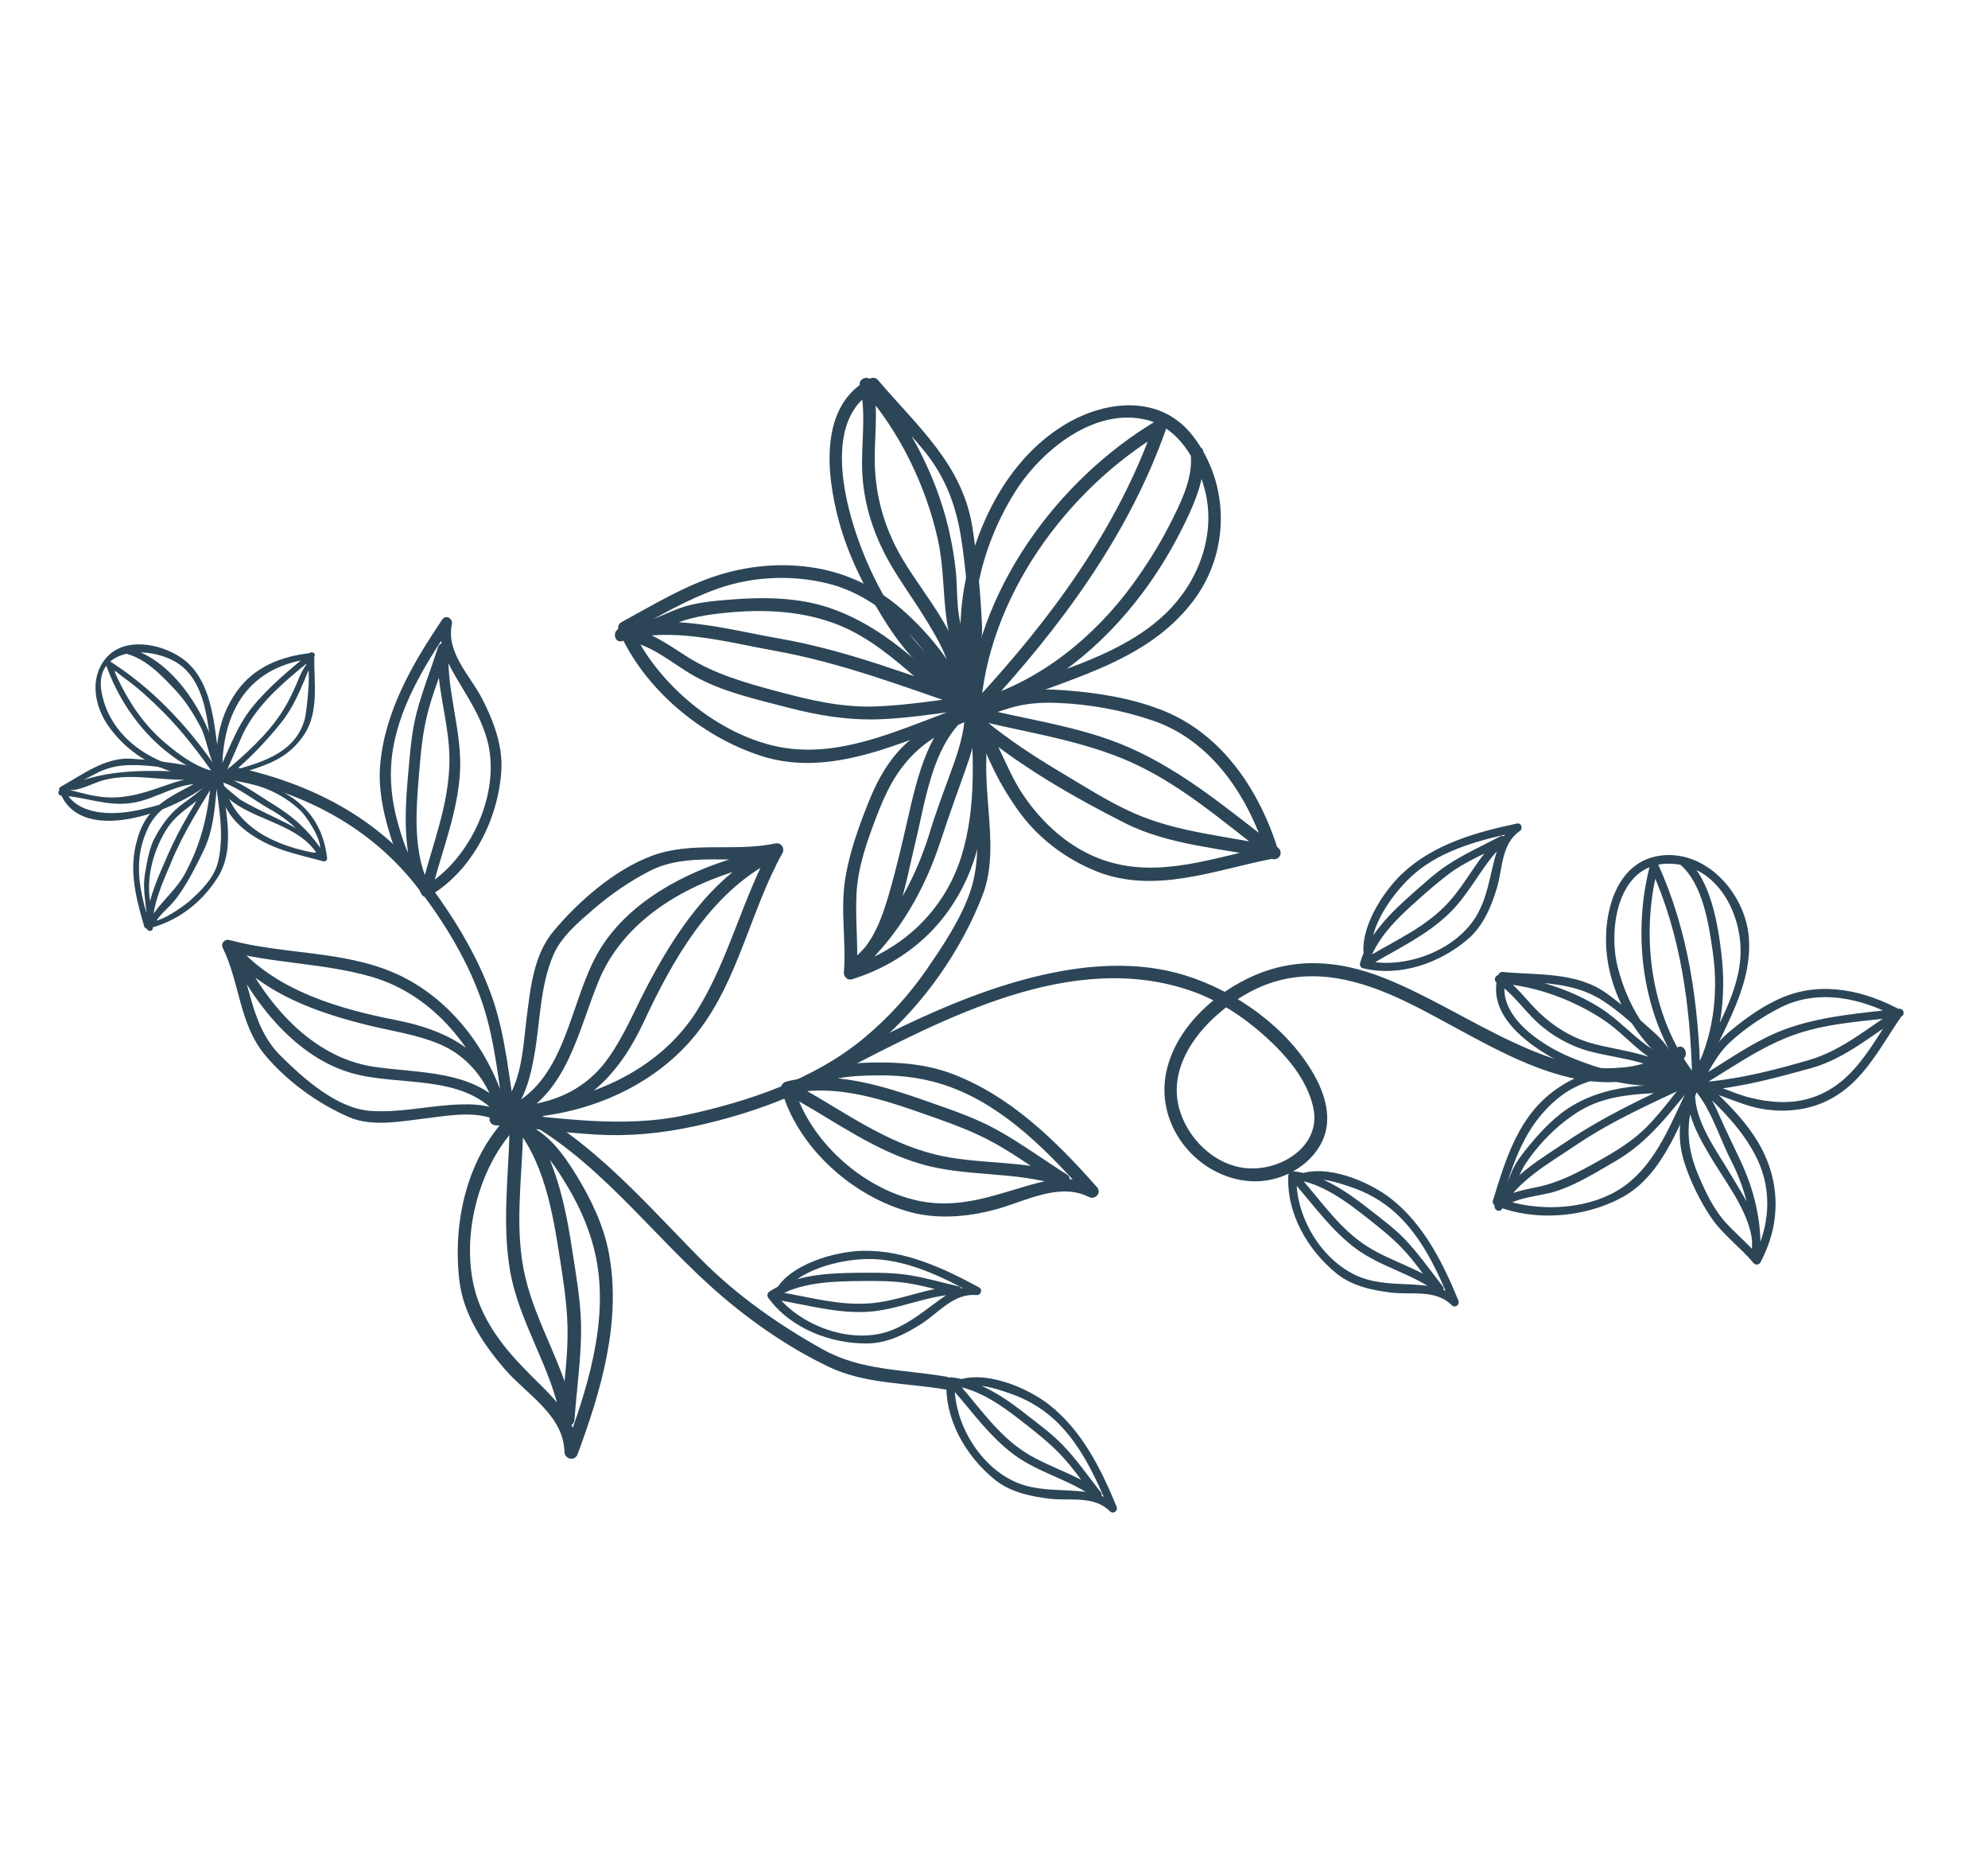 <svg width="152" height="142" viewBox="0 0 152 142" fill="none" xmlns="http://www.w3.org/2000/svg">
<path d="M75.203 53.797C73.583 48.282 74.578 42.447 77.605 37.613C79.602 34.425 83.748 31.046 87.772 32.124C90.084 32.74 91.434 35.061 92.059 37.213C92.768 39.666 92.297 42.253 91.048 44.433C87.668 50.346 79.822 51.191 74.238 53.985C74.476 54.145 74.716 54.296 74.954 54.456C75.484 45.699 81.55 37.395 88.94 33.005C88.708 32.811 88.479 32.607 88.247 32.413C85.444 40.448 80.278 47.384 74.557 53.572C74.256 53.898 74.48 54.565 74.991 54.421C80.027 52.964 84.32 49.415 87.405 45.256C88.668 43.562 89.762 41.72 90.675 39.814C91.448 38.198 92.203 36.365 92.007 34.533C91.939 33.896 90.977 34.106 91.04 34.731C91.242 36.559 90.239 38.519 89.441 40.085C88.621 41.701 87.642 43.25 86.572 44.712C83.697 48.654 79.524 52.072 74.785 53.439L75.22 54.288C81.064 47.975 86.319 40.907 89.185 32.707C89.321 32.317 88.863 31.894 88.492 32.115C80.8 36.675 74.525 45.274 73.975 54.386C73.951 54.766 74.36 55.018 74.691 54.856C80.288 52.056 87.26 51.212 91.246 45.919C94.031 42.227 94.056 37.06 91.237 33.363C88.808 30.17 84.666 30.552 81.546 32.383C77.567 34.716 75.155 39.062 74.04 43.425C73.156 46.882 73.24 50.554 74.247 53.973C74.424 54.578 75.395 54.387 75.215 53.775L75.203 53.797Z" fill="#2C4658"/>
<path d="M73.861 55.14C74.977 54.882 76.039 54.487 77.13 54.148C78.375 53.762 79.574 53.681 80.865 53.732C83.333 53.831 85.812 54.283 88.148 55.083C92.639 56.619 95.445 60.885 96.804 65.251C96.93 65.053 97.058 64.863 97.184 64.665C92.956 65.475 88.728 67.215 84.43 65.768C81.848 64.899 79.731 62.986 78.223 60.754C76.784 58.627 76.163 55.934 74.378 54.046C74.204 54.316 74.036 54.581 73.861 54.85C77.844 55.895 81.97 56.413 85.806 57.978C90.059 59.706 93.573 62.868 97.178 65.615C97.314 65.318 97.455 65.027 97.591 64.731C93.959 63.913 90.159 63.683 86.716 62.167C84.743 61.299 82.853 60.075 81.002 58.973C79.06 57.815 77.167 56.57 75.415 55.143C74.92 54.739 74.397 55.578 74.883 55.978C78.249 58.715 82.135 60.959 85.996 62.91C89.479 64.672 93.546 64.829 97.284 65.67C97.838 65.793 98.155 65.131 97.698 64.786C94.089 62.032 90.622 59.05 86.438 57.186C82.551 55.459 78.239 54.989 74.156 53.917C73.698 53.8 73.284 54.348 73.639 54.722C74.623 55.76 75.171 57.075 75.755 58.356C76.325 59.605 77.017 60.776 77.808 61.897C79.303 64.01 81.421 65.634 83.808 66.595C88.277 68.392 92.925 66.484 97.364 65.629C97.606 65.583 97.827 65.298 97.744 65.044C96.34 60.529 93.548 56.216 89.045 54.366C86.704 53.405 84.108 52.981 81.595 52.78C80.391 52.684 79.181 52.653 77.987 52.881C76.498 53.173 75.103 53.816 73.627 54.164C73.007 54.31 73.207 55.279 73.827 55.134L73.861 55.14Z" fill="#2C4658"/>
<path d="M75.036 53.319C73.79 52.439 72.947 51.157 72.058 49.938C71.258 48.846 70.343 47.851 69.352 46.934C67.535 45.243 65.373 44.05 62.946 43.531C60.336 42.973 57.581 43.154 55.044 43.928C52.373 44.747 49.958 46.232 47.522 47.556C47.275 47.683 47.197 47.973 47.308 48.221C49.252 52.663 53.581 56.276 58.143 57.767C64.043 59.693 69.908 56.121 75.405 54.483C75.913 54.333 75.924 53.514 75.333 53.503C73.03 53.485 71.345 51.609 69.709 50.224C67.815 48.627 65.8 47.281 63.445 46.475C61.025 45.648 58.349 45.632 55.831 45.833C54.536 45.94 53.172 46.051 51.943 46.5C50.466 47.044 49.091 47.864 47.492 47.986C46.921 48.028 47.023 48.93 47.564 48.966C49.645 49.083 51.361 50.716 53.108 51.691C55.253 52.894 57.844 53.461 60.203 54.077C62.534 54.684 64.788 55.064 67.205 54.985C69.598 54.904 71.962 54.477 74.33 54.212C74.846 54.151 74.816 53.408 74.38 53.256C69.492 51.571 64.671 49.696 59.559 48.806C55.724 48.14 51.222 46.814 47.378 48.037C46.78 48.225 46.973 49.198 47.577 49.006C51.226 47.844 55.587 49.094 59.236 49.746C64.358 50.669 69.166 52.504 74.072 54.195C74.088 53.874 74.106 53.56 74.121 53.239C71.716 53.508 69.33 53.922 66.906 54.004C64.306 54.091 61.851 53.501 59.355 52.83C57.02 52.201 54.658 51.532 52.599 50.239C51.048 49.265 49.494 48.073 47.607 47.967C47.632 48.29 47.657 48.614 47.679 48.947C48.986 48.849 50.146 48.31 51.325 47.793C52.708 47.188 54.127 46.971 55.623 46.831C58.486 46.555 61.39 46.697 64.089 47.764C66.43 48.695 68.352 50.348 70.23 51.976C71.675 53.231 73.273 54.463 75.269 54.475C75.243 54.151 75.218 53.828 75.196 53.495C70.019 55.04 64.582 58.368 59.008 56.972C54.456 55.836 50.057 52.04 48.183 47.75C48.11 47.975 48.041 48.19 47.969 48.415C50.241 47.183 52.483 45.832 54.933 44.978C57.59 44.057 60.529 43.93 63.265 44.596C65.617 45.169 67.611 46.566 69.316 48.251C71.168 50.088 72.347 52.622 74.5 54.133C75.023 54.499 75.549 53.666 75.033 53.297L75.036 53.319Z" fill="#2C4658"/>
<path d="M74.506 53.746C74.274 51.738 75.18 49.788 75.082 47.766C74.963 45.261 74.73 42.76 74.344 40.282C73.584 35.486 70.104 32.557 67.119 29.039C66.977 28.869 66.719 28.837 66.534 28.932C62.582 30.953 63.17 36.252 64.146 39.852C64.859 42.482 66.128 44.993 67.55 47.301C69.219 50.014 71.443 52.333 74.24 53.883C74.612 54.091 75.066 53.804 74.99 53.366C74.61 51.19 73.642 49.175 73.309 46.983C73.152 45.945 73.188 44.855 73.093 43.8C72.982 42.637 72.781 41.481 72.511 40.344C71.55 36.299 69.382 32.105 66.587 29.037C66.267 28.685 65.62 28.992 65.74 29.47C66.278 31.651 65.808 34.011 65.933 36.239C66.058 38.373 66.656 40.382 67.62 42.282C68.492 43.987 69.667 45.537 70.672 47.166C71.601 48.678 72.735 50.483 72.772 52.31C72.785 52.945 73.774 53.002 73.761 52.367C73.685 48.832 70.797 45.718 69.068 42.84C67.778 40.7 67.046 38.399 66.903 35.907C66.775 33.705 67.243 31.431 66.711 29.263L65.864 29.697C68.73 32.845 70.816 37.152 71.719 41.297C72.175 43.378 72.088 45.496 72.407 47.585C72.72 49.63 73.675 51.512 74.025 53.554C74.272 53.381 74.528 53.211 74.775 53.038C70.074 50.436 66.883 45.326 65.297 40.287C64.288 37.08 63.304 31.678 66.984 29.796C66.787 29.764 66.588 29.725 66.398 29.689C67.782 31.328 69.323 32.815 70.677 34.485C72.323 36.514 73.126 38.724 73.512 41.279C73.868 43.639 74.055 46.031 74.141 48.411C74.21 50.285 73.329 52.025 73.553 53.928C73.628 54.563 74.593 54.359 74.521 53.731L74.506 53.746Z" fill="#2C4658"/>
<path d="M74.445 53.887C72.671 54.521 71.007 55.356 69.565 56.579C68.024 57.883 67.085 59.599 66.354 61.451C65.612 63.325 64.938 65.21 64.62 67.211C64.246 69.577 64.708 71.976 64.521 74.356C64.499 74.648 64.807 74.96 65.111 74.868C69.129 73.618 72.232 70.959 73.948 67.101C75.842 62.856 75.374 58.175 75.204 53.663C75.194 53.308 74.843 53.003 74.488 53.193C71.041 55.073 70.146 59.347 69.343 62.871C68.95 64.589 68.545 66.314 68.065 68.014C67.528 69.892 66.841 72.058 65.253 73.316C65.48 73.56 65.697 73.801 65.923 74.045C68.792 71.358 70.694 68.015 71.918 64.291C72.546 62.391 73.207 60.527 73.884 58.648C74.501 56.94 74.903 55.194 74.707 53.378C74.642 52.746 73.677 52.95 73.74 53.575C73.922 55.336 73.423 57.014 72.828 58.656C72.223 60.327 71.599 61.959 71.079 63.657C69.954 67.345 68.067 70.672 65.247 73.319C64.776 73.756 65.423 74.442 65.917 74.049C68.624 71.897 69.199 67.622 69.972 64.466C70.846 60.913 71.365 56.026 74.932 54.076C74.694 53.916 74.453 53.766 74.215 53.606C74.365 57.62 74.713 61.564 73.506 65.458C72.221 69.596 69.001 72.62 64.902 73.895C65.099 74.068 65.294 74.234 65.491 74.407C65.651 72.385 65.382 70.364 65.486 68.34C65.592 66.291 66.281 64.343 67.005 62.448C67.719 60.581 68.507 58.934 69.966 57.531C71.336 56.213 73.112 55.398 74.88 54.767C75.481 54.554 75.018 53.68 74.43 53.887L74.445 53.887Z" fill="#2C4658"/>
<path d="M129.777 82.159C126.629 80.351 124.529 77.358 123.67 73.848C122.969 70.968 123.69 66.11 127.453 66.023C131.356 65.935 133.384 70.084 133.048 73.439C132.721 76.735 130.488 79.629 129.413 82.697C129.596 82.659 129.773 82.623 129.952 82.578C126.263 78.231 125.341 71.687 126.775 66.284C126.58 66.298 126.384 66.312 126.191 66.332C128.502 71.353 129.239 76.881 129.378 82.355C129.388 82.648 129.794 82.847 129.968 82.546C131.592 79.651 132.004 76.202 131.62 72.934C131.354 70.645 130.798 67.253 128.948 65.665C128.64 65.4 128.166 65.831 128.473 66.096C130.214 67.591 130.665 70.716 130.97 72.867C131.409 75.998 130.987 79.429 129.427 82.205C129.623 82.269 129.819 82.333 130.016 82.397C129.872 76.808 129.119 71.17 126.76 66.041C126.649 65.793 126.242 65.821 126.173 66.083C124.677 71.714 125.641 78.479 129.484 83.005C129.645 83.197 129.949 83.104 130.024 82.885C131.311 79.208 133.98 75.825 133.721 71.749C133.517 68.483 130.623 65.02 127.089 65.388C123.504 65.759 122.523 69.929 122.852 72.936C123.294 76.973 125.961 80.693 129.431 82.688C129.785 82.89 130.134 82.352 129.774 82.153L129.777 82.159Z" fill="#2C4658"/>
<path d="M129.774 83.388C130.612 82.053 131.142 80.71 132.325 79.62C133.464 78.584 134.761 77.717 136.127 77.018C138.978 75.576 142.258 76.268 144.964 77.731C144.935 77.582 144.899 77.436 144.864 77.29C143.041 79.919 141.726 82.899 138.442 83.938C136.902 84.42 135.263 84.281 133.726 83.886C132.309 83.524 131.008 82.734 129.521 82.65C129.564 82.855 129.609 83.05 129.652 83.256C132.223 81.784 134.609 79.953 137.444 79.012C139.971 78.173 142.677 78.048 145.3 77.731C145.23 77.533 145.159 77.334 145.089 77.135C142.89 78.495 140.878 80.282 138.353 81.019C135.787 81.768 133.162 82.446 130.494 82.692C130.085 82.729 130.218 83.357 130.628 83.319C133.305 83.077 135.902 82.358 138.487 81.646C141.072 80.934 143.141 79.094 145.381 77.706C145.696 77.513 145.536 77.063 145.169 77.11C142.382 77.441 139.587 77.635 136.907 78.528C134.172 79.434 131.841 81.283 129.363 82.692C129.091 82.846 129.164 83.278 129.494 83.297C131.207 83.399 132.802 84.382 134.49 84.723C135.966 85.016 137.597 84.956 139.015 84.434C142.242 83.253 143.576 80.295 145.411 77.643C145.506 77.509 145.46 77.282 145.31 77.202C142.594 75.736 139.405 75.006 136.455 76.178C134.885 76.801 133.451 77.84 132.162 78.921C130.776 80.084 130.181 81.546 129.233 83.047C129.013 83.395 129.551 83.745 129.768 83.392L129.774 83.388Z" fill="#2C4658"/>
<path d="M129.493 82.015C128.438 82.164 127.419 81.926 126.379 81.754C125.424 81.594 124.441 81.58 123.475 81.644C121.832 81.741 120.352 82.31 119.013 83.245C116.097 85.277 115.148 88.547 114.146 91.773C114.095 91.948 114.186 92.112 114.352 92.176C117.373 93.384 121.118 93.08 123.962 91.563C127.353 89.758 128.459 85.516 130.19 82.386C130.361 82.079 129.984 81.725 129.707 81.976C128.491 83.075 126.736 82.878 125.217 83.021C123.475 83.184 121.873 83.574 120.34 84.452C118.98 85.225 117.803 86.477 116.827 87.68C116.363 88.253 115.915 88.827 115.614 89.505C115.247 90.342 114.979 91.222 114.38 91.927C114.116 92.234 114.487 92.67 114.811 92.403C115.964 91.453 117.63 91.493 119.002 91.049C120.576 90.541 122.055 89.605 123.483 88.781C126.075 87.291 127.721 85.017 129.584 82.743C129.802 82.483 129.435 82.162 129.169 82.282C125.943 83.799 122.769 85.251 119.803 87.245C117.846 88.559 115.473 89.929 114.307 92.058C114.109 92.418 114.647 92.768 114.842 92.403C116.026 90.233 118.545 88.858 120.527 87.516C123.332 85.62 126.402 84.284 129.458 82.846C129.317 82.692 129.184 82.54 129.043 82.386C128.064 83.583 127.153 84.823 126.093 85.952C124.939 87.175 123.546 88.005 122.091 88.82C120.66 89.622 119.204 90.391 117.591 90.731C116.45 90.97 115.299 91.144 114.38 91.911C114.525 92.072 114.666 92.227 114.811 92.387C115.689 91.359 115.931 90.031 116.671 88.917C117.734 87.318 119.303 85.764 120.968 84.811C122.659 83.845 124.621 83.654 126.522 83.558C127.836 83.488 129.131 83.35 130.138 82.436C129.975 82.3 129.812 82.165 129.655 82.026C128.049 84.928 127.078 88.459 124.343 90.554C121.759 92.533 117.49 92.73 114.547 91.552L114.754 91.955C115.704 88.888 116.552 86.045 119.141 83.939C120.683 82.681 122.565 82.242 124.513 82.239C126.229 82.237 127.904 82.874 129.614 82.633C130.021 82.574 129.89 81.953 129.48 82.006L129.493 82.015Z" fill="#2C4658"/>
<path d="M129.495 82.507C128.354 81.526 127.733 80.084 126.61 79.047C125.414 77.945 124.167 76.91 122.855 75.946C120.566 74.278 117.539 74.551 114.882 74.299C114.742 74.284 114.6 74.388 114.558 74.519C113.621 77.493 116.672 79.766 118.95 81.002C122.041 82.667 125.938 83.56 129.369 82.642C129.645 82.571 129.71 82.225 129.475 82.056C128.341 81.243 127.034 80.731 125.904 79.909C124.664 79.01 123.664 77.879 122.36 77.052C120.12 75.632 117.273 74.718 114.629 74.537C114.306 74.515 114.171 74.952 114.44 75.127C115.622 75.883 116.449 77.119 117.463 78.079C118.341 78.912 119.358 79.542 120.469 80.006C122.8 80.98 126.077 80.751 127.991 82.572C128.286 82.859 128.761 82.429 128.466 82.142C126.695 80.45 123.823 80.371 121.585 79.717C120.089 79.277 118.815 78.481 117.689 77.407C116.713 76.475 115.943 75.321 114.791 74.58C114.728 74.776 114.665 74.973 114.602 75.17C117.404 75.355 120.327 76.434 122.655 77.996C123.819 78.777 124.744 79.837 125.868 80.662C126.898 81.41 128.105 81.849 129.138 82.588C129.17 82.391 129.212 82.198 129.244 82.001C126.129 82.836 123.081 82.033 120.16 80.852C117.898 79.936 114.256 77.591 115.166 74.701C115.054 74.774 114.953 74.849 114.842 74.922C117.492 75.177 120.166 74.975 122.506 76.469C123.923 77.379 125.191 78.592 126.43 79.733C127.453 80.681 127.964 82.015 129.02 82.921C129.328 83.187 129.802 82.756 129.495 82.491L129.495 82.507Z" fill="#2C4658"/>
<path d="M129.504 82.479C128.481 84.582 128.064 86.711 128.818 88.977C129.289 90.387 129.99 91.819 130.814 93.048C131.717 94.385 133.06 95.333 134.085 96.561C134.211 96.715 134.497 96.694 134.591 96.513C135.802 94.259 136.11 91.794 135.336 89.335C134.376 86.299 131.93 84.202 129.708 82.085C129.542 81.927 129.238 81.958 129.169 82.204C128.481 84.535 129.793 86.781 130.963 88.717C132.155 90.696 134.229 93.304 133.959 95.734C134.167 95.744 134.385 95.758 134.593 95.769C134.692 93.294 134.122 90.973 133.076 88.731C132.549 87.593 131.987 86.48 131.485 85.329C130.982 84.163 130.377 83.072 129.408 82.23C129.101 81.965 128.623 82.389 128.934 82.661C130.677 84.178 131.312 86.669 132.339 88.678C133.468 90.885 134.048 93.255 133.949 95.731C133.935 96.145 134.541 96.171 134.584 95.766C134.829 93.622 133.341 91.49 132.303 89.737C131.045 87.611 129.004 85.01 129.767 82.399C129.584 82.438 129.408 82.473 129.228 82.518C131.192 84.392 133.19 86.147 134.375 88.646C135.528 91.083 135.294 93.83 134.047 96.166C134.212 96.152 134.382 96.135 134.553 96.118C133.795 95.215 132.892 94.457 132.082 93.604C131.07 92.542 130.447 91.218 129.878 89.89C128.808 87.402 128.851 85.245 130.026 82.814C130.206 82.448 129.668 82.098 129.491 82.469L129.504 82.479Z" fill="#2C4658"/>
<path d="M74.3 54.642C74.627 56.805 74.342 59.024 74.529 61.204C74.73 63.534 74.949 65.885 74.189 68.136C73.48 70.227 72.124 72.258 70.88 74.067C69.533 76.024 67.931 77.789 66.11 79.307C62.304 82.498 57.212 84.21 52.417 85.239C47.555 86.287 42.8 85.426 37.917 85.046C37.982 85.356 38.048 85.667 38.113 85.978C39.944 84.83 40.488 82.69 40.85 80.683C41.309 78.133 41.275 75.413 42.31 72.998C42.911 71.596 44.255 70.47 45.386 69.493C46.674 68.381 48.093 67.404 49.608 66.614C52.647 65.02 56.255 66.14 59.498 65.451C59.325 65.203 59.158 64.952 58.981 64.698C56.753 68.716 55.737 73.303 53.315 77.217C50.401 81.922 44.648 84.403 39.26 84.499C39.326 84.81 39.391 85.121 39.456 85.431C43.408 83.41 44.227 78.728 45.774 74.981C47.919 69.778 53.534 66.999 58.81 65.935C58.702 65.631 58.596 65.318 58.487 65.014C54.32 67.223 51.623 71.316 49.483 75.383C48.462 77.322 47.652 79.354 46.337 81.114C44.837 83.125 42.663 84.182 40.208 84.492C39.578 84.571 39.784 85.538 40.408 85.461C44.825 84.899 47.436 81.952 49.24 78.081C51.409 73.428 54.254 68.375 58.934 65.888C59.426 65.629 59.16 64.849 58.611 64.966C53.794 65.936 48.253 68.402 45.715 72.837C43.532 76.652 43.335 82.337 39.012 84.548C38.598 84.76 38.705 85.487 39.208 85.48C44.565 85.384 50.112 83.126 53.427 78.794C56.488 74.788 57.399 69.582 59.819 65.224C60.024 64.861 59.739 64.381 59.302 64.472C56.142 65.142 52.894 64.268 49.808 65.433C46.968 66.501 44.242 68.889 42.323 71.177C40.763 73.039 40.544 75.646 40.248 77.964C39.963 80.245 39.868 83.719 37.681 85.088C37.28 85.34 37.364 85.978 37.877 86.02C40.453 86.22 43.008 86.579 45.589 86.73C48.114 86.877 50.551 86.639 53.026 86.109C58.022 85.032 63.118 83.098 67.066 79.788C70.551 76.871 73.501 72.664 75.13 68.421C75.906 66.413 75.755 64.151 75.591 62.045C75.491 60.767 75.382 59.501 75.409 58.212C75.436 56.939 75.47 55.678 75.274 54.41C75.177 53.778 74.213 53.982 74.306 54.607L74.3 54.642Z" fill="#2C4658"/>
<path d="M61.523 83.578C62.917 82.278 65.369 82.221 67.162 82.203C69.076 82.178 70.981 82.455 72.772 83.135C76.937 84.704 80.254 88.154 83.15 91.421C83.358 91.173 83.573 90.922 83.779 90.668C82.154 89.841 80.432 90.104 78.743 90.585C76.552 91.213 74.552 91.97 72.231 91.992C67.284 92.05 62.01 87.779 60.706 83.065C60.581 83.262 60.452 83.453 60.327 83.65C63.836 82.762 67.644 84.092 70.944 85.251C72.697 85.871 74.441 86.489 76.069 87.4C77.795 88.364 79.382 89.546 81.046 90.603C81.183 90.307 81.323 90.016 81.46 89.719C78.208 88.638 74.734 89.061 71.431 88.232C67.717 87.3 64.689 85.087 61.404 83.224C60.854 82.911 60.318 83.74 60.872 84.059C64.004 85.836 66.913 87.954 70.407 88.975C73.92 90.001 77.682 89.501 81.153 90.659C81.689 90.838 82.048 90.076 81.567 89.775C79.793 88.656 78.096 87.412 76.261 86.387C74.579 85.448 72.73 84.838 70.921 84.199C67.571 83.018 63.673 81.774 60.118 82.677C59.87 82.742 59.661 82.989 59.738 83.262C60.984 87.741 65.24 91.516 69.68 92.678C71.877 93.252 74.355 92.986 76.499 92.343C78.575 91.719 81.11 90.407 83.244 91.498C83.728 91.743 84.263 91.188 83.873 90.746C80.764 87.229 77.251 83.761 72.786 82.08C70.833 81.342 68.693 81.17 66.63 81.224C64.713 81.273 62.325 81.47 60.853 82.849C60.388 83.282 61.051 84.014 61.523 83.578Z" fill="#2C4658"/>
<path d="M104.928 73.125C104.467 70.944 106.62 68.106 108.151 66.783C110.32 64.907 113.362 64.158 116.1 63.578C116.03 63.38 115.962 63.187 115.892 62.989C115.003 63.6 114.602 64.478 114.32 65.498C113.909 66.983 113.753 68.4 113.012 69.788C111.508 72.614 107.437 74.157 104.39 73.416L104.593 73.813C105.178 71.754 106.843 70.19 108.389 68.805C109.129 68.145 109.887 67.492 110.67 66.888C111.965 65.881 113.55 65.258 114.994 64.496C114.874 64.323 114.757 64.156 114.637 63.982C113.054 65.433 112.17 67.426 110.735 68.997C109.06 70.832 106.801 71.831 104.706 73.074C104.36 73.282 104.64 73.843 104.995 73.638C107.056 72.42 109.199 71.425 110.913 69.712C112.51 68.121 113.396 65.978 115.061 64.446C115.32 64.204 115.023 63.761 114.705 63.932C113.348 64.65 111.946 65.28 110.662 66.125C109.699 66.758 108.831 67.578 107.962 68.335C106.339 69.768 104.6 71.463 103.991 73.612C103.946 73.768 104.025 73.97 104.194 74.009C107.023 74.705 110.095 73.634 112.255 71.771C113.398 70.787 114.026 69.301 114.45 67.887C114.889 66.427 114.782 64.51 116.184 63.543C116.461 63.354 116.348 62.873 115.975 62.954C112.849 63.614 109.599 64.534 107.219 66.775C105.71 68.188 103.859 71.083 104.313 73.251C104.401 73.652 105.016 73.526 104.934 73.122L104.928 73.125Z" fill="#2C4658"/>
<path d="M59.842 98.993C60.876 97.064 64.259 96.28 66.26 96.242C69.178 96.181 72.039 97.596 74.536 98.955C74.6 98.758 74.66 98.571 74.723 98.374C73.656 98.271 72.725 98.708 71.88 99.328C70.707 100.178 69.657 101.067 68.307 101.632C65.271 102.911 61.104 101.383 59.219 98.796C59.186 98.961 59.16 99.123 59.127 99.288C61.103 97.981 63.682 97.944 65.973 97.922C67.076 97.913 68.176 97.914 69.278 98.07C70.567 98.255 71.82 98.647 73.094 98.926C73.129 98.72 73.171 98.511 73.209 98.312C70.919 98.396 68.832 99.44 66.556 99.626C64.205 99.82 61.961 99.169 59.66 98.773C59.258 98.705 59.23 99.337 59.623 99.403C61.83 99.783 63.965 100.388 66.221 100.283C68.606 100.173 70.783 99.029 73.172 98.941C73.501 98.929 73.664 98.408 73.287 98.327C72.081 98.059 70.894 97.705 69.673 97.5C68.347 97.271 67.02 97.285 65.674 97.293C63.384 97.314 60.809 97.419 58.839 98.724C58.66 98.847 58.618 99.04 58.748 99.217C60.45 101.553 63.507 102.726 66.332 102.697C67.83 102.682 69.246 101.973 70.478 101.179C71.809 100.318 72.938 98.834 74.683 98.997C74.988 99.029 75.151 98.57 74.87 98.417C72.126 96.926 69.144 95.55 65.962 95.613C63.846 95.655 60.378 96.639 59.298 98.646C59.106 99.002 59.635 99.35 59.83 98.984L59.842 98.993Z" fill="#2C4658"/>
<path d="M99.542 90.341C100.715 89.859 102.209 90.37 103.345 90.759C104.583 91.181 105.714 91.823 106.69 92.708C108.719 94.541 109.93 97.198 110.95 99.68C111.123 99.561 111.29 99.444 111.463 99.324C110.7 98.565 109.746 98.333 108.701 98.242C107.286 98.113 105.962 98.196 104.566 97.815C101.34 96.923 98.958 93.12 99.136 89.853C99.022 89.95 98.918 90.051 98.804 90.148C101.022 90.367 102.955 91.858 104.653 93.195C105.53 93.888 106.411 94.588 107.183 95.397C108.176 96.422 108.968 97.636 109.85 98.749C109.985 98.586 110.117 98.433 110.252 98.27C108.542 96.97 106.42 96.452 104.612 95.327C102.501 94.006 101.116 91.954 99.509 90.108C99.242 89.799 98.773 90.226 99.041 90.535C100.528 92.238 101.824 94.071 103.653 95.435C105.579 96.866 107.999 97.357 109.909 98.805C110.213 99.033 110.52 98.594 110.312 98.325C109.342 97.1 108.459 95.816 107.375 94.689C106.584 93.873 105.635 93.177 104.748 92.481C103.038 91.135 101.062 89.744 98.838 89.528C98.667 89.514 98.516 89.662 98.505 89.824C98.342 92.739 99.981 95.561 102.203 97.358C103.375 98.307 104.96 98.646 106.419 98.814C107.95 98.986 109.779 98.551 110.995 99.767C111.252 100.026 111.644 99.74 111.507 99.411C110.312 96.511 108.856 93.587 106.343 91.618C104.642 90.291 101.371 88.929 99.257 89.799C98.883 89.951 99.171 90.516 99.546 90.363L99.542 90.341Z" fill="#2C4658"/>
<path d="M39.741 86.858C41.422 87.429 42.573 89.328 43.433 90.766C44.438 92.457 45.222 94.309 45.592 96.239C46.54 101.127 44.862 106.295 43.186 110.829C43.522 110.891 43.858 110.954 44.195 111.017C44.142 108.869 42.768 107.28 41.308 105.845C39.522 104.091 37.876 102.415 36.83 100.095C34.821 95.663 36.355 89.114 39.815 85.827C39.569 85.82 39.326 85.803 39.081 85.796C41.598 88.567 42.262 92.702 42.82 96.264C43.123 98.213 43.423 100.172 43.396 102.149C43.368 104.259 43.047 106.363 42.898 108.465C43.236 108.441 43.581 108.413 43.923 108.395C43.272 104.606 41.032 101.34 40.158 97.603C39.307 93.971 39.906 90.231 39.993 86.557C40.008 85.885 38.972 85.828 38.957 86.5C38.869 90.034 38.395 93.546 38.987 97.067C39.672 101.136 42.205 104.565 42.899 108.605C43.002 109.202 43.883 109.111 43.924 108.535C44.085 106.302 44.401 104.083 44.431 101.838C44.455 99.902 44.121 97.969 43.831 96.06C43.262 92.308 42.488 88.003 39.841 85.102C39.65 84.894 39.311 84.872 39.108 85.07C35.725 88.279 34.586 93.39 35.126 97.908C35.432 100.505 36.991 102.82 38.667 104.74C40.302 106.609 43.088 108.196 43.156 110.969C43.168 111.557 43.956 111.725 44.165 111.157C45.971 106.283 47.551 100.938 46.538 95.708C46.135 93.623 45.16 91.611 44.054 89.814C43.106 88.266 41.844 86.486 40.051 85.878C39.418 85.662 39.099 86.654 39.732 86.87L39.741 86.858Z" fill="#2C4658"/>
<path d="M73.406 106.095C74.579 105.612 76.073 106.123 77.208 106.512C78.446 106.935 79.572 107.58 80.554 108.462C82.583 110.294 83.794 112.952 84.814 115.434C84.987 115.314 85.153 115.198 85.326 115.078C84.57 114.315 83.61 114.087 82.565 113.995C81.149 113.867 79.826 113.949 78.43 113.568C75.204 112.676 72.822 108.873 73 105.607C72.886 105.704 72.782 105.804 72.668 105.902C74.886 106.12 76.819 107.611 78.517 108.948C79.394 109.642 80.274 110.341 81.047 111.15C82.04 112.176 82.832 113.389 83.714 114.503C83.849 114.34 83.981 114.186 84.116 114.023C82.406 112.724 80.284 112.205 78.476 111.081C76.365 109.76 74.98 107.707 73.373 105.862C73.105 105.553 72.637 105.98 72.905 106.289C74.392 107.992 75.688 109.824 77.517 111.188C79.443 112.62 81.863 113.111 83.773 114.558C84.077 114.786 84.383 114.348 84.175 114.079C83.206 112.854 82.323 111.569 81.239 110.442C80.447 109.627 79.499 108.931 78.612 108.235C76.901 106.888 74.926 105.498 72.702 105.282C72.531 105.268 72.38 105.415 72.369 105.577C72.206 108.492 73.844 111.315 76.066 113.111C77.238 114.06 78.824 114.399 80.283 114.568C81.814 114.739 83.643 114.304 84.858 115.521C85.116 115.78 85.508 115.494 85.371 115.165C84.176 112.264 82.719 109.341 80.207 107.372C78.515 106.047 75.235 104.683 73.121 105.553C72.746 105.705 73.035 106.269 73.409 106.117L73.406 106.095Z" fill="#2C4658"/>
<path d="M64.29 81.912C72.23 77.851 81.991 72.561 91.118 75.761C93.198 76.489 95.101 77.752 96.735 79.224C98.338 80.665 99.929 82.494 100.408 84.651C101.036 87.481 98.196 89.356 95.672 89.318C93.179 89.279 91.011 87.329 90.245 85.023C88.979 81.189 92.339 77.616 95.408 75.913C98.993 73.923 102.635 74.47 106.272 76.012C112.711 78.749 120.343 85.357 127.639 81.594C127.998 81.411 128.332 81.193 128.668 80.966C129.19 80.614 128.746 79.73 128.218 80.086C124.788 82.411 120.96 81.866 117.302 80.374C113.533 78.845 110.112 76.566 106.367 74.978C102.939 73.524 99.497 73.048 96 74.524C92.85 75.853 89.706 78.721 89.12 82.227C88.449 86.223 91.623 90.035 95.626 90.295C97.787 90.433 100.14 89.238 101.087 87.26C101.908 85.541 101.32 83.629 100.422 82.07C98.375 78.526 94.499 75.768 90.649 74.57C86.306 73.217 81.613 73.881 77.34 75.151C72.621 76.556 68.209 78.805 63.843 81.038C63.274 81.329 63.724 82.209 64.293 81.918L64.29 81.912Z" fill="#2C4658"/>
<path d="M72.325 105.232C69.124 104.679 65.865 104.79 62.946 103.17C59.567 101.292 56.321 99.018 53.593 96.261C48.832 91.453 44.487 86.222 38.079 83.578C37.486 83.334 37.194 84.273 37.778 84.514C44.682 87.366 48.886 93.373 54.25 98.248C56.929 100.679 60.1 102.928 63.37 104.486C66.146 105.812 69.303 105.699 72.273 106.213C72.899 106.323 72.948 105.336 72.328 105.223L72.325 105.232Z" fill="#2C4658"/>
<path d="M16.555 58.976C12.771 59.112 8.585 56.983 7.783 53.005C7.017 49.22 12.025 49.279 13.991 51.003C15.841 52.623 15.903 55.61 16.224 57.87C16.348 58.738 16.597 59.119 15.639 58.74C14.46 58.28 13.407 57.458 12.457 56.637C10.955 55.333 9.828 53.633 8.987 51.85C8.52 50.861 8.914 51.418 9.509 51.833C10.57 52.581 11.517 53.473 12.437 54.387C13.929 55.869 15.211 57.567 16.419 59.288C16.564 59.496 16.829 59.282 16.808 59.089C16.427 55.491 13.505 50.313 9.609 49.498C9.323 49.441 9.184 49.872 9.471 49.929C11.071 50.267 12.328 51.596 13.412 52.754C14.198 53.588 14.798 54.564 15.333 55.565C15.761 56.371 16.01 57.925 16.3 58.34C14.159 55.297 11.589 52.592 8.455 50.581C8.245 50.446 8.058 50.675 8.131 50.88C9.542 54.859 12.614 58.301 16.692 59.594C16.851 59.646 17.027 59.501 16.988 59.333C16.328 56.441 16.632 52.155 13.828 50.258C12.254 49.193 9.467 48.64 8.07 50.348C6.814 51.874 7.237 54.043 8.337 55.569C10.238 58.202 13.329 59.547 16.532 59.434C16.824 59.425 16.847 58.967 16.558 58.982L16.555 58.976Z" fill="#2C4658"/>
<path d="M17.014 59.719C16.782 55.239 18.38 51.316 23.222 50.443C23.985 50.303 23.416 54.544 23.308 54.943C22.566 57.732 19.639 58.384 17.255 59.048C17.311 59.035 18.468 56.308 18.599 56.046C19.582 54.08 21.165 52.614 22.826 51.224C23.963 50.275 23.248 50.86 22.9 51.734C22.512 52.699 22.086 53.621 21.517 54.491C20.43 56.165 18.703 57.729 17.174 58.996C16.949 59.181 17.254 59.518 17.479 59.333C18.949 58.119 20.333 56.707 21.524 55.207C22.718 53.697 23.274 51.887 24.055 50.15C24.152 49.928 23.843 49.781 23.683 49.91C22.117 51.227 20.555 52.488 19.259 54.089C18.019 55.63 17.36 57.681 16.492 59.431C16.397 59.628 16.57 59.86 16.79 59.755C19.32 58.555 21.587 58.67 23.274 56.126C24.406 54.421 24.003 52.077 24.027 50.156C24.026 50.001 23.901 49.908 23.758 49.919C21.498 50.167 19.436 50.972 18.091 52.872C16.602 54.979 16.432 57.224 16.559 59.685C16.575 59.975 17.026 60.002 17.017 59.71L17.014 59.719Z" fill="#2C4658"/>
<path d="M16.316 58.996C14.339 60.5 11.683 60.936 10.703 63.534C9.74 66.091 10.285 68.268 11.025 70.815C11.061 70.93 11.171 71.022 11.294 70.99C13.549 70.455 15.442 69.001 16.659 67.049C18.139 64.681 17.093 61.462 16.862 58.905C16.841 58.665 16.49 58.681 16.421 58.88C15.989 60.173 14.691 60.852 13.698 61.657C12.915 62.292 12.333 63.122 11.854 64.001C11.406 64.832 11.257 65.808 11.096 66.727C10.828 68.202 11.31 69.433 11.222 70.878C11.209 71.143 11.573 71.199 11.664 70.965C12.064 69.916 12.87 69.495 13.49 68.662C14.306 67.573 14.909 66.357 15.512 65.141C16.401 63.357 16.452 61.367 16.638 59.426C16.66 59.196 16.336 59.096 16.217 59.29C15.015 61.258 13.77 63.185 12.85 65.306C12.091 67.055 11.156 68.98 11.226 70.931C11.235 71.224 11.692 71.248 11.676 70.959C11.609 69.179 12.44 67.479 13.107 65.87C14.039 63.619 15.333 61.603 16.598 59.533C16.458 59.487 16.318 59.442 16.177 59.396C15.91 62.169 15.463 64.329 14.127 66.811C13.328 68.284 11.812 69.271 11.221 70.816C11.368 70.843 11.514 70.87 11.663 70.903C11.716 69.969 11.446 69.106 11.402 68.166C11.32 66.464 11.911 64.629 12.838 63.239C13.937 61.59 16.2 60.965 16.851 59.02C16.705 59.009 16.562 59.004 16.41 58.996C16.623 61.319 17.227 63.583 16.666 65.904C16.377 67.108 15.358 68.106 14.474 68.894C14.185 69.152 11.575 71.112 11.295 70.153C10.597 67.765 10.198 65.567 11.355 63.223C12.421 61.067 14.869 60.667 16.615 59.336C16.846 59.163 16.538 58.82 16.31 59L16.316 58.996Z" fill="#2C4658"/>
<path d="M16.462 59.282C15.581 59.114 14.839 58.594 13.961 58.449C12.65 58.236 11.344 58.075 10.016 57.995C8.028 57.878 6.274 59.237 4.639 60.143C4.515 60.206 4.501 60.331 4.539 60.452C6.196 65.064 14.345 61.655 16.482 59.428C16.608 59.293 16.553 59.032 16.341 59.031C12.285 59.017 8.32 58.401 4.585 60.39C4.388 60.491 4.45 60.811 4.674 60.822C6.542 60.906 8.107 61.647 10.013 61.391C11.962 61.13 13.648 59.712 15.682 59.938C15.972 59.97 15.998 59.519 15.706 59.481C14.623 59.362 13.62 59.703 12.607 60.057C10.649 60.745 9.088 61.231 6.992 60.793C6.4 60.674 5.823 60.492 5.229 60.381C5.995 60.521 7.19 59.808 8.024 59.608C10.229 59.083 12.243 59.696 14.426 59.588C15.607 59.531 16.264 59.321 14.439 60.543C13.386 61.246 12.085 61.568 10.875 61.858C9.089 62.286 6.279 62.496 5.108 60.694C4.877 60.334 7.116 59.252 7.342 59.128C8.711 58.389 10.088 58.428 11.575 58.559C13.311 58.719 14.776 59.417 16.439 59.724C16.725 59.781 16.748 59.323 16.465 59.272L16.462 59.282Z" fill="#2C4658"/>
<path d="M16.503 59.316C16.809 61.271 17.541 62.672 19.196 63.788C20.996 65.003 22.674 65.279 24.715 65.838C24.887 65.884 25.028 65.749 25.011 65.578C24.444 60.87 20.488 59.678 16.428 58.955C16.238 58.919 16.159 59.147 16.213 59.284C17.545 62.803 22.526 62.351 24.325 65.397L24.727 65.191C23.735 63.602 22.486 62.458 20.898 61.487C19.437 60.599 18.021 59.462 16.315 59.161C16.025 59.114 16.005 59.562 16.288 59.613C17.926 59.902 19.237 61.077 20.656 61.868C22.185 62.721 23.406 63.919 24.331 65.393C24.486 65.635 24.885 65.439 24.733 65.188C23.936 63.843 22.451 63.196 21.104 62.531C20.148 62.066 19.187 61.619 18.27 61.063C18.621 61.275 15.944 59.32 16.974 59.505C17.672 59.633 18.372 59.752 19.067 59.905C20.556 60.238 21.893 60.931 22.994 61.986C23.531 62.502 25.492 65.496 23.791 65.146C20.471 64.466 17.518 62.871 16.953 59.218C16.906 58.929 16.463 59.023 16.509 59.312L16.503 59.316Z" fill="#2C4658"/>
<path d="M17.617 59.434C23.354 60.661 28.346 63.207 31.978 67.912C34.009 70.541 35.836 73.564 36.9 76.727C37.897 79.714 38.116 82.918 38.666 86.007L39.39 85.637C38.084 84.397 36.256 84.346 34.557 84.456C32.473 84.592 30.396 85.075 28.293 84.915C25.734 84.715 23.218 82.451 21.482 80.734C19.049 78.326 19.201 74.994 17.776 72.086C17.604 72.283 17.442 72.484 17.27 72.681C20.931 73.663 24.775 73.613 28.422 74.673C33.176 76.051 36.62 80.359 37.923 85.011L38.646 84.641C36.115 81.767 32.047 82.064 28.582 81.545C23.817 80.83 20.325 76.703 18.322 72.558C18.09 72.715 17.862 72.879 17.637 73.033C20.346 76.012 24.27 77.415 28.075 78.355C29.903 78.804 31.768 79.063 33.522 79.777C35.547 80.611 36.919 82.209 37.719 84.216C37.923 84.722 38.668 84.333 38.473 83.83C37.019 80.178 33.933 78.691 30.268 77.976C25.995 77.143 21.288 75.78 18.268 72.452C17.944 72.094 17.373 72.503 17.583 72.928C19.434 76.745 22.664 80.833 26.897 82.031C30.547 83.067 35.264 82.054 38.033 85.197C38.298 85.5 38.873 85.237 38.757 84.827C37.506 80.367 34.446 76.231 30.129 74.364C26.164 72.653 21.651 72.966 17.535 71.857C17.183 71.764 16.86 72.109 17.028 72.453C18.351 75.147 18.274 78.245 20.253 80.635C21.921 82.645 24.322 84.381 26.71 85.404C28.48 86.165 30.741 85.704 32.573 85.487C34.485 85.26 37.214 84.709 38.774 86.187C39.075 86.471 39.576 86.246 39.497 85.817C38.92 82.569 38.7 79.194 37.571 76.071C36.432 72.915 34.619 69.994 32.606 67.325C28.958 62.495 23.706 59.855 17.882 58.61C17.355 58.496 17.09 59.304 17.623 59.415L17.617 59.434Z" fill="#2C4658"/>
<path d="M32.652 67.019C31.348 66.161 30.797 64.276 30.403 62.851C29.958 61.248 29.777 59.597 29.953 57.943C30.353 54.242 32.469 50.828 34.511 47.821C34.265 47.704 34.018 47.588 33.771 47.472C33.46 48.937 33.98 50.228 34.701 51.486C35.669 53.181 36.722 54.644 37.248 56.557C38.355 60.583 35.956 65.744 32.408 67.793C32.596 67.854 32.783 67.915 32.96 67.972C31.547 65.347 31.794 62.077 32.035 59.208C32.16 57.697 32.29 56.168 32.651 54.693C33.069 52.993 33.749 51.363 34.288 49.703C34.02 49.652 33.753 49.601 33.485 49.55C33.291 52.512 34.42 55.345 34.363 58.299C34.302 61.412 33.199 64.229 32.396 67.189C32.255 67.707 33.041 67.962 33.182 67.444C33.934 64.674 34.982 61.995 35.167 59.108C35.37 55.891 34.096 52.804 34.306 49.6C34.338 49.129 33.641 49.001 33.502 49.447C32.966 51.114 32.318 52.744 31.866 54.438C31.459 55.976 31.351 57.58 31.208 59.162C30.94 62.162 30.742 65.603 32.224 68.349C32.323 68.541 32.585 68.641 32.776 68.528C36.083 66.618 38.097 62.655 38.332 58.905C38.449 56.983 37.724 55.078 36.856 53.395C35.936 51.628 34.091 49.882 34.551 47.715C34.643 47.269 34.083 46.953 33.811 47.366C31.545 50.715 29.401 54.408 29.063 58.523C28.925 60.22 29.269 61.961 29.752 63.575C30.193 65.062 30.851 66.822 32.209 67.707C32.656 68.003 33.103 67.305 32.655 67.01L32.652 67.019Z" fill="#2C4658"/>
</svg>
